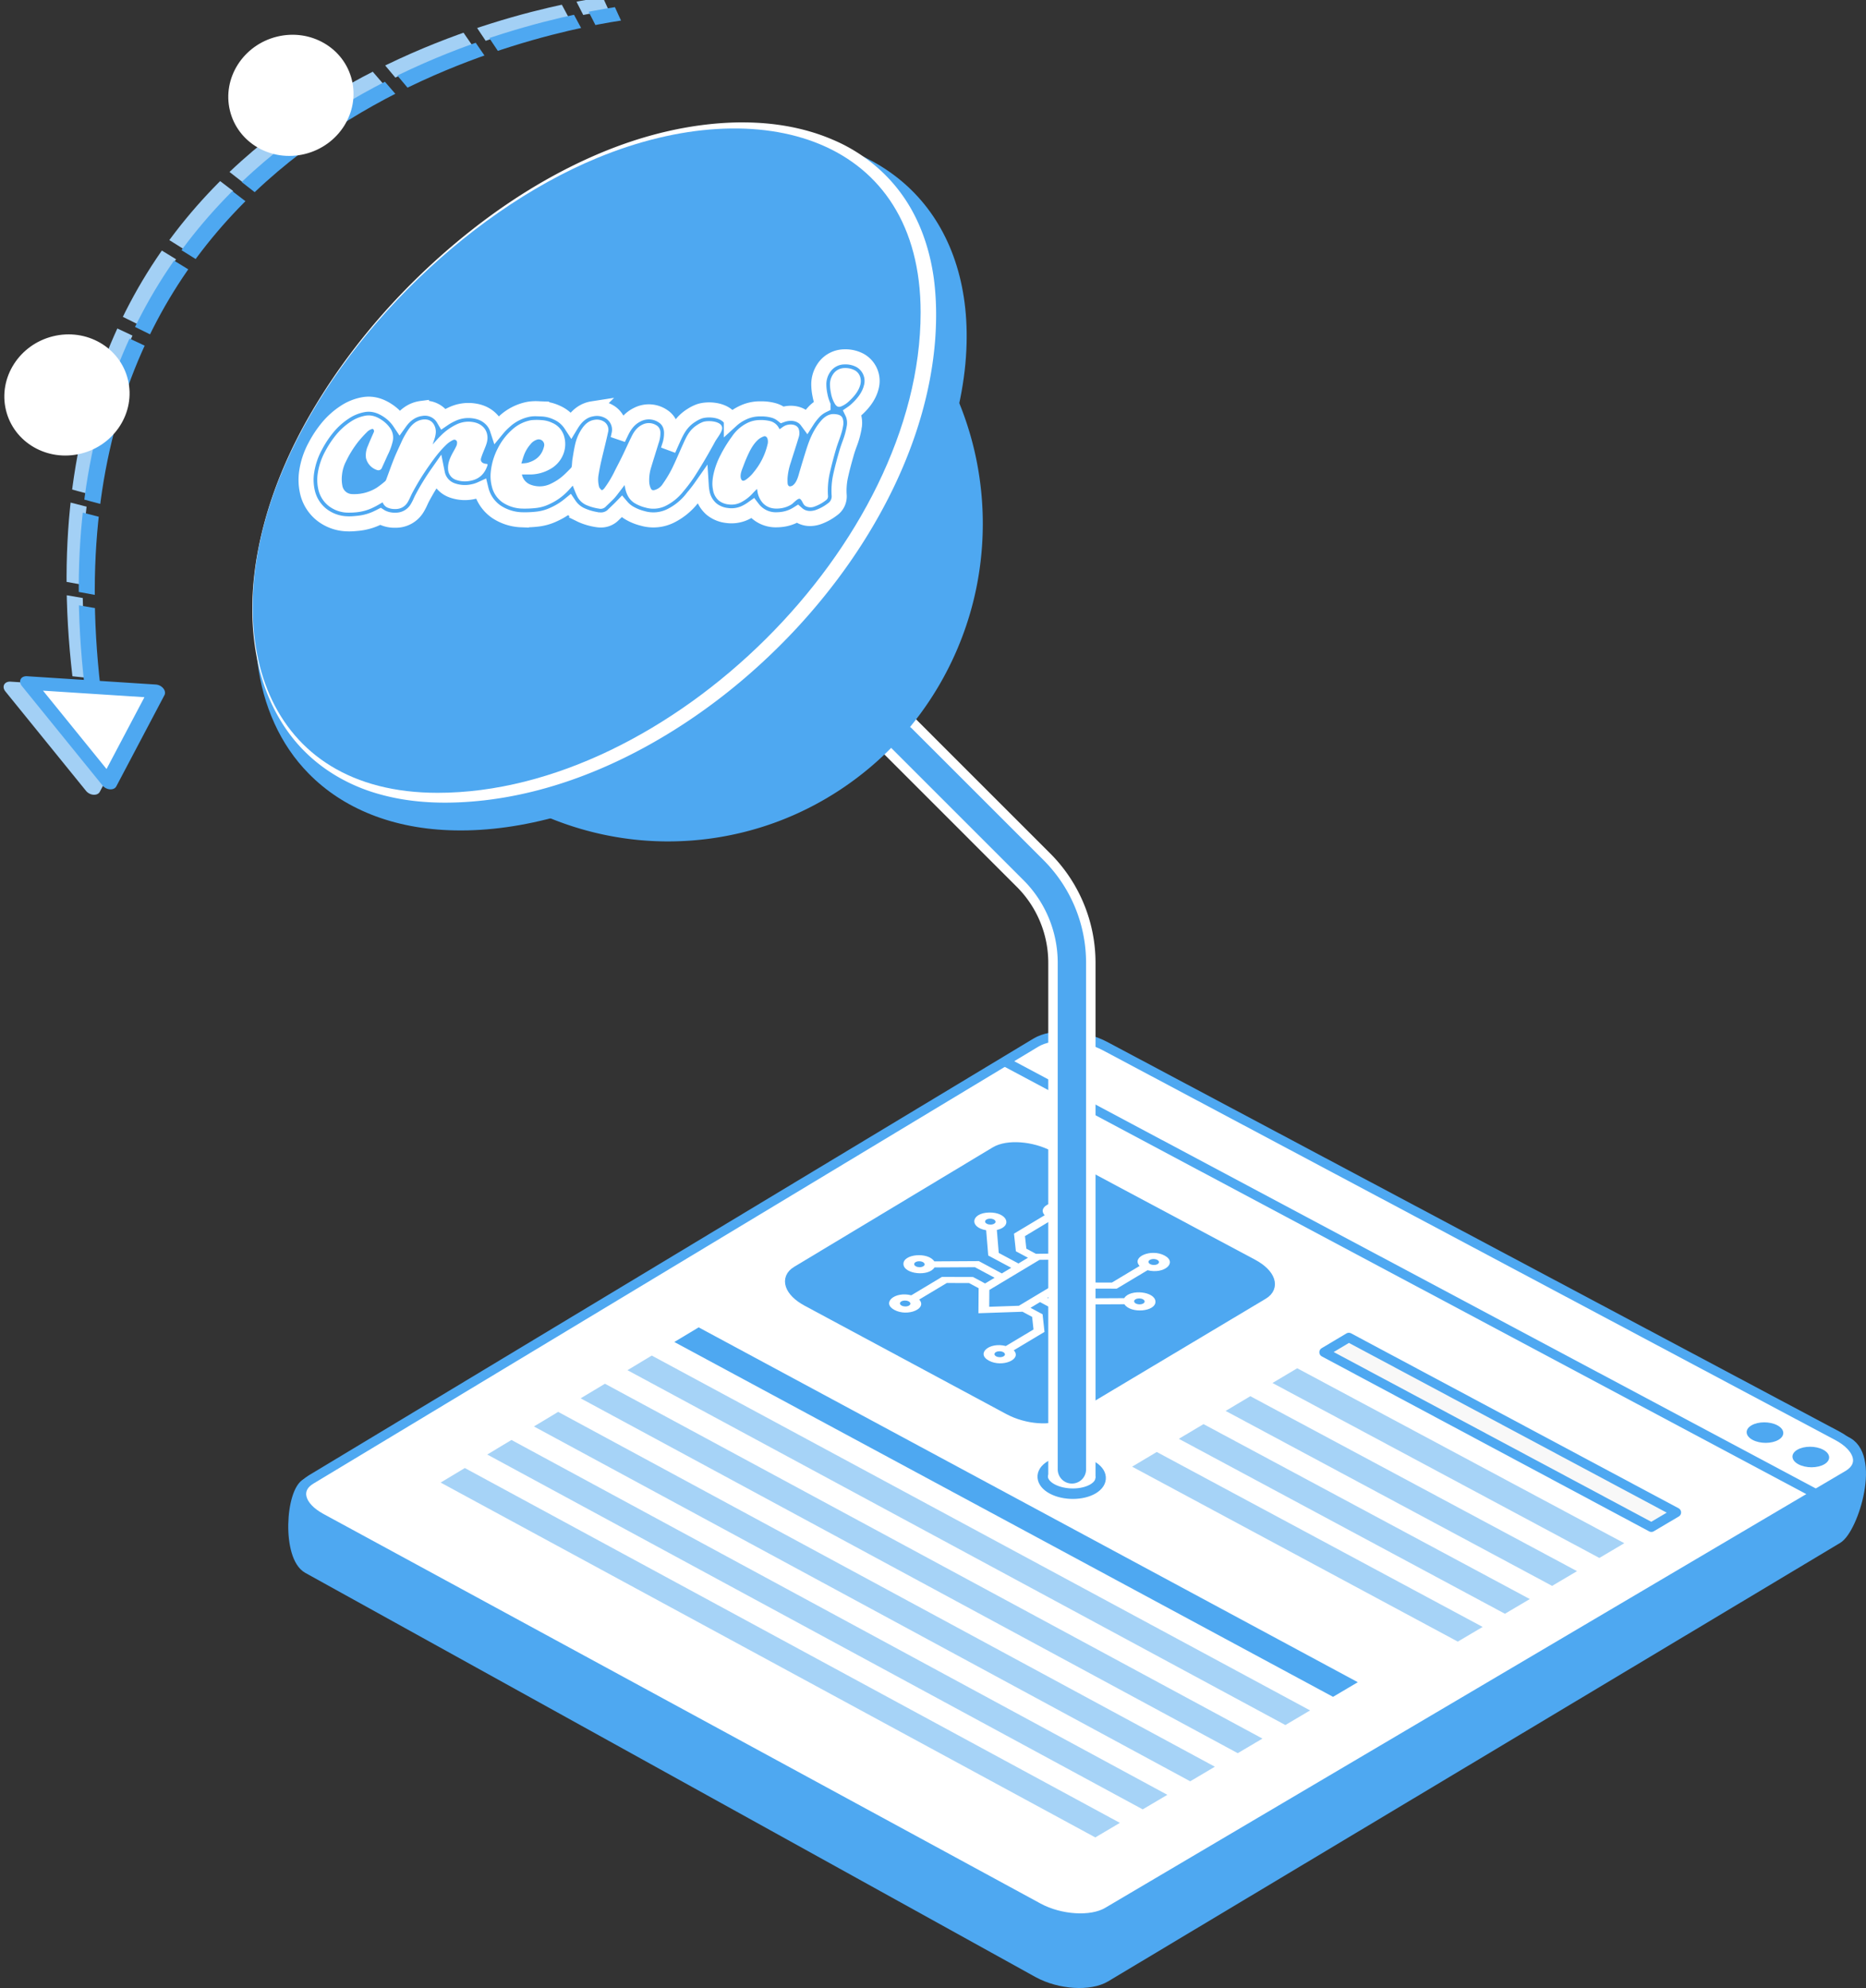 <svg width="3948.931" height="4208.035" viewBox="0 0 1044.821 1113.376" version="1.1" id="svg1" xml:space="preserve" xmlns="http://www.w3.org/2000/svg"><rect x="0" y="0" width="1044.821" height="1113.376" fill="#333333" stroke="none"/><defs id="defs1"><clipPath id="clippath"><path class="cls-1" d="M156.04 44.34h33.88c2.58 0 4.68 2.1 4.68 4.68v125.07c0 2.58-2.1 4.68-4.68 4.68h-33.88c-2.58 0-4.68-2.1-4.68-4.68V49.02c0-2.58 2.1-4.68 4.68-4.68z" id="path1"/></clipPath><clipPath id="clippath-1"><path class="cls-1" d="M56.66 45.99.5 157.74a4.676 4.676 0 0 0 2.08 6.28l30.27 15.21c2.31 1.16 5.12.23 6.28-2.08L95.29 65.4c1.16-2.31.23-5.12-2.08-6.28L62.94 43.91a4.666 4.666 0 0 0-6.28 2.08" id="path4"/></clipPath><clipPath id="clippath-2"><path class="cls-1" d="M103.9 46.39 79.87 168.2a4.675 4.675 0 0 0 3.67 5.49l33.21 6.7c2.54.51 5.02-1.14 5.52-3.68L146.3 54.9c.5-2.53-1.14-4.98-3.67-5.49l-33.21-6.7c-.31-.06-.62-.09-.93-.09a4.68 4.68 0 0 0-4.59 3.77" id="path10"/></clipPath><clipPath clipPathUnits="userSpaceOnUse" id="clipPath57"/><clipPath clipPathUnits="userSpaceOnUse" id="clipPath59"/><clipPath clipPathUnits="userSpaceOnUse" id="clipPath61"/></defs><g id="layer1" transform="translate(-5200.806 3014.525)"><g id="g39" transform="matrix(-.281 -1.176 -1.156 .286 3358.897 2346.394)"><g id="g38" transform="matrix(-1.2 .08 .42 1.349 8103.325 -1114.671)"><path style="fill:none;stroke:#a3d0f5;stroke-width:5.292;stroke-linecap:butt;stroke-linejoin:miter;stroke-dasharray:31.75,5.292;stroke-dashoffset:0;stroke-opacity:1" d="M3300.605-1232.617c-218.047-10.25-270.996-182.763-279.227-216.104" id="path17"/><path style="fill:none;stroke:#4ea8f1;stroke-width:5.292;stroke-linecap:butt;stroke-linejoin:miter;stroke-dasharray:31.75,5.292;stroke-dashoffset:0;stroke-opacity:1" d="M3304.268-1236.146c-218.048-10.25-270.996-182.763-279.227-216.104" id="path14"/><path style="fill:#a3d0f5;fill-opacity:1;stroke:#a3d0f5;stroke-width:5.292;stroke-linecap:round;stroke-linejoin:round;stroke-miterlimit:10;stroke-dasharray:none;stroke-dashoffset:0;stroke-opacity:1" id="path16" d="M1831.067 432.005V388.98l37.26 21.513z" transform="translate(1475.761 -1640.76)"/><path style="fill:#fff;fill-opacity:1;stroke:#4ea8f1;stroke-width:5.292;stroke-linecap:round;stroke-linejoin:round;stroke-miterlimit:10;stroke-dasharray:none;stroke-dashoffset:0;stroke-opacity:1" id="path15" d="M1831.067 432.005V388.98l37.26 21.513z" transform="translate(1473.201 -1646.638)"/></g><ellipse style="fill:#fff;fill-opacity:1;stroke:none;stroke-width:23.961;stroke-linecap:square;stroke-linejoin:round;stroke-miterlimit:0;stroke-dasharray:none;stroke-opacity:1;paint-order:stroke fill markers" id="path38" cx="3863.066" cy="-2673.285" rx="27.935" ry="29.558"/><ellipse style="fill:#fff;fill-opacity:1;stroke:none;stroke-width:23.961;stroke-linecap:square;stroke-linejoin:round;stroke-miterlimit:0;stroke-dasharray:none;stroke-opacity:1;paint-order:stroke fill markers" id="ellipse38" cx="3753.253" cy="-2538.115" rx="27.935" ry="29.558"/></g><path id="path2" d="m5816.074-2379.97 417.959 172.353c18.014 7.429 4.701 49.6-4.25 54.924l-409.814 245.514c-8.873 5.315-25.806 4.236-37.924-2.351l-409.013-226.432c-11.824-6.546-9.765-43.608-.586-48.083l405.968-197.941c9.242-4.507 25.049-3.185 37.66 2.015z" style="fill:#4ea8f1;fill-opacity:1;stroke:#4ea8f1;stroke-width:5.292;stroke-linecap:round;stroke-linejoin:round;stroke-miterlimit:10;stroke-dasharray:none;stroke-opacity:1;paint-order:normal"/><g id="g1" transform="translate(4837.135 -1283.906)"><path style="fill:#fff;stroke:#4ea8f1;stroke-width:5.292;stroke-linecap:round;stroke-linejoin:round;stroke-miterlimit:10;stroke-dasharray:none;paint-order:normal" id="rect79" d="m982.445-1144.739 409.94 218.191c12.599 6.706 15.256 16.529 5.955 22.018L983.764-659.828c-9.109 5.377-26.378 4.303-38.716-2.402L543.537-880.41c-12.114-6.583-14.683-16.207-5.763-21.584l405.915-244.712c9.106-5.489 26.39-4.614 38.756 1.968z"/><path style="fill:none;stroke:#4ea8f1;stroke-width:5.292;stroke-linecap:butt;stroke-linejoin:miter;stroke-dasharray:none;stroke-opacity:1" d="m926.188-1136.156 454.276 242.177" id="path79"/><path style="fill:#4ea8f1;fill-opacity:1;stroke:#4ea8f1;stroke-width:5.292;stroke-linecap:round;stroke-linejoin:round;stroke-miterlimit:10;stroke-dasharray:none;paint-order:normal" id="rect80" d="m951.47-1083.51 113.747 60.737c10.137 5.414 12.728 13.104 5.806 17.24L959.048-938.63c-6.881 4.111-20.532 3.06-30.605-2.353l-113.021-60.739c-10.018-5.383-12.58-13.025-5.747-17.136l111.191-66.904c6.874-4.135 20.522-3.133 30.604 2.25z"/><path style="fill:#f8f8f8;stroke:#4ea8f1;stroke-width:5.292;stroke-linecap:round;stroke-linejoin:round;stroke-miterlimit:10;stroke-dasharray:none;paint-order:normal" id="rect81" d="m1118.917-981.569 183.394 97.98-13.984 8.266-183.276-97.98z"/><path style="opacity:.5;fill:#4ea8f1;fill-opacity:1;stroke:none;stroke-width:5.292;stroke-linecap:round;stroke-linejoin:round;stroke-miterlimit:10;stroke-dasharray:none;paint-order:normal" id="rect82" d="m1090.013-964.337 183.147 97.98-13.965 8.254-183.028-97.979z"/><path style="opacity:.5;fill:#4ea8f1;fill-opacity:1;stroke:none;stroke-width:5.292;stroke-linecap:round;stroke-linejoin:round;stroke-miterlimit:10;stroke-dasharray:none;paint-order:normal" id="rect83" d="m1063.764-948.687 182.921 97.979-13.946 8.244-182.803-97.979z"/><path style="opacity:.5;fill:#4ea8f1;fill-opacity:1;stroke:none;stroke-width:5.292;stroke-linecap:round;stroke-linejoin:round;stroke-miterlimit:10;stroke-dasharray:none;paint-order:normal" id="rect84" d="m1037.55-933.057 182.696 97.978-13.929 8.233-182.578-97.978z"/><path style="opacity:.5;fill:#4ea8f1;fill-opacity:1;stroke:none;stroke-width:5.292;stroke-linecap:round;stroke-linejoin:round;stroke-miterlimit:10;stroke-dasharray:none;paint-order:normal" id="rect85" d="m1011.368-917.448 182.472 97.978-13.91 8.222-182.354-97.977z"/><path style="opacity:1;fill:#4ea8f1;fill-opacity:1;stroke:none;stroke-width:7.554;stroke-linecap:round;stroke-linejoin:round;stroke-miterlimit:10;stroke-dasharray:none;paint-order:normal" id="rect86" d="m754.865-987.245 369.072 198.731-13.863 8.198-368.834-198.73z"/><path style="opacity:.5;fill:#4ea8f1;fill-opacity:1;stroke:none;stroke-width:7.554;stroke-linecap:round;stroke-linejoin:round;stroke-miterlimit:10;stroke-dasharray:none;paint-order:normal" id="rect87" d="m702.39-955.67 368.157 198.73-13.827 8.177-367.919-198.73z"/><path style="opacity:.5;fill:#4ea8f1;fill-opacity:1;stroke:none;stroke-width:7.554;stroke-linecap:round;stroke-linejoin:round;stroke-miterlimit:10;stroke-dasharray:none;paint-order:normal" id="rect88" d="m676.205-939.912 367.7 198.728-13.81 8.166-367.462-198.728z"/><path style="opacity:.5;fill:#4ea8f1;fill-opacity:1;stroke:none;stroke-width:7.554;stroke-linecap:round;stroke-linejoin:round;stroke-miterlimit:10;stroke-dasharray:none;paint-order:normal" id="rect89" d="m623.935-908.46 366.789 198.725-13.772 8.145-366.554-198.725z"/><path style="opacity:.5;fill:#4ea8f1;fill-opacity:1;stroke:none;stroke-width:7.554;stroke-linecap:round;stroke-linejoin:round;stroke-miterlimit:10;stroke-dasharray:none;paint-order:normal" id="rect90" d="m650.053-924.176 367.244 198.727-13.79 8.155L636.498-916.02z"/><path style="opacity:.5;fill:#4ea8f1;fill-opacity:1;stroke:none;stroke-width:7.554;stroke-linecap:round;stroke-linejoin:round;stroke-miterlimit:10;stroke-dasharray:none;paint-order:normal" id="rect91" d="m728.61-971.447 368.614 198.73-13.845 8.188-368.376-198.73z"/><path style="fill:#4ea8f1;fill-opacity:1;stroke:none;stroke-width:5.292;stroke-linecap:round;stroke-linejoin:round;stroke-miterlimit:10;stroke-dasharray:none;paint-order:normal" id="circle91" d="M1385.18-910.59c-3.823 2.258-10.32 2.278-14.511.045-4.19-2.233-4.49-5.873-.67-8.131 3.822-2.258 10.32-2.28 14.512-.047 4.194 2.233 4.493 5.875.67 8.133z"/><path style="fill:#4ea8f1;fill-opacity:1;stroke:none;stroke-width:5.292;stroke-linecap:round;stroke-linejoin:round;stroke-miterlimit:10;stroke-dasharray:none;paint-order:normal" id="circle92" d="M1359.505-924.267c-3.82 2.258-10.309 2.28-14.495.05-4.185-2.231-4.485-5.869-.669-8.127 3.817-2.258 10.307-2.282 14.495-.052 4.189 2.231 4.488 5.87.669 8.13z"/><path style="fill:#fff;fill-opacity:1;stroke:#4ea8f1;stroke-width:5.866;stroke-linecap:round;stroke-linejoin:round;stroke-miterlimit:10;stroke-dasharray:none;stroke-dashoffset:0;stroke-opacity:1" id="path11" d="M975.713-896.804c-6.03 3.596-16.281 3.623-22.896.064-6.613-3.559-7.091-9.357-1.068-12.952 6.026-3.597 16.277-3.629 22.896-.07 6.622 3.56 7.1 9.362 1.068 12.958z"/><path class="cls-4" d="M967.816-981.539c-1.053-.564-2.32-.982-3.696-1.22l-1.168-14.152-12.89-6.906 5.256-3.149 12.893 6.906 25.032-.129c3.53 5.409 17.544 4.206 17.393-1.483-.152-5.69-14.239-7.247-17.484-1.923l-22.73.12-11.052-5.919 5.34-3.2 6.77 3.625 17.486.053 17.25-10.329c9.309 2.392 16.966-4.243 9.515-8.225-7.449-3.981-18.717.72-13.973 5.841l-15.53 9.301-12.498-.037-5.373-2.876-.795-13.51-23.845.32-5.367-2.873-.766-7.057 15.493-9.3c9.288 2.383 16.928-4.25 9.493-8.223-7.432-3.972-18.673.731-13.94 5.845l-17.203 10.328 1.073 9.871 6.762 3.62-5.334 3.2-11.033-5.908-1.059-12.84c9.22-2.138 5.688-10.027-4.357-9.783-10.04.244-11.375 8.245-1.636 9.927l1.167 14.138 12.871 6.895-5.25 3.149-12.867-6.894-24.939.143c-3.515-5.393-17.445-4.183-17.292 1.489.152 5.67 14.156 7.22 17.383 1.909l22.644-.129 11.027 5.909-5.33 3.197-6.754-3.62-17.42-.05-17.153 10.299c-9.249-2.386-16.847 4.22-9.45 8.192 7.4 3.973 18.6-.704 13.881-5.814l15.448-9.273 12.451.037 5.374 2.881-.114 14.018 24.688-.844 5.38 2.885.767 7.056-15.483 9.273c-9.27-2.395-16.888 4.214-9.473 8.195 7.416 3.983 18.644-.692 13.915-5.811l17.2-10.299-1.074-9.874-6.764-3.625 5.336-3.198 11.045 5.919 1.058 12.85c-8.117 1.883-6.526 8.677 2.258 9.66 8.788.983 14.028-5.05 7.443-8.577zm35.815-21.432c1.942 1.04.775 2.84-1.85 2.854-2.624.013-4.086-1.773-2.316-2.832 1.097-.655 2.96-.665 4.166-.022zm8.033-22.063c1.943 1.04.776 2.841-1.85 2.856-2.625.015-4.088-1.772-2.318-2.832 1.098-.656 2.963-.666 4.168-.024zm-53.153-28.413c1.939 1.037.774 2.837-1.846 2.854-2.619.016-4.078-1.767-2.312-2.827 1.095-.657 2.956-.668 4.158-.026zm-42.313 8.182c-1.935-1.036-.773-2.835 1.841-2.851 2.615-.016 4.072 1.766 2.31 2.825-1.094.655-2.95.666-4.15.026zm-39.704 23.853c-1.931-1.036-.772-2.832 1.837-2.847 2.61-.015 4.065 1.766 2.305 2.823-1.091.654-2.944.664-4.142.023zm-7.975 21.991c-1.931-1.036-.772-2.831 1.836-2.845 2.609-.014 4.063 1.768 2.304 2.824-1.09.653-2.943.662-4.14.021zm52.928 28.414c-1.935-1.04-.773-2.835 1.841-2.847 2.615-.012 4.073 1.772 2.31 2.828-1.094.653-2.95.661-4.15.019zm12.72-28.33-16.61.57.076-9.432 28.098-16.854 16.02-.213.535 9.076zm25.632 22.596c-1.938-1.04-.774-2.837 1.845-2.85 2.62-.012 4.08 1.774 2.313 2.83-1.096.655-2.956.664-4.158.02z" id="path170" style="fill:#fff;stroke-width:.434"/></g><path style="fill:none;stroke:#fff;stroke-width:26.458;stroke-linecap:square;stroke-linejoin:miter;stroke-dasharray:none;stroke-opacity:1" d="M6208.448-2335.956V-2611.2a73.371 73.371 67.5 0 0-21.49-51.88l-73.693-73.694" id="path36" transform="translate(-407.461 135.875)"/><g id="g35" transform="translate(-443.197 157.093)"><path id="ellipse27" style="fill:#4ea8f1;fill-opacity:1;stroke:none;stroke-width:.42;stroke-opacity:1" d="M5965.049-3067.818c-22.813 11.623-45.27 26.654-65.43 43.61-25.236 21.205-48.58 46.945-66.527 73.59-10.66 15.761-19.884 32.364-27.127 49.014-8.233 18.912-14.069 38.355-16.892 57.126-2.288 15.146-2.647 30.062-.834 44.092 3.068 23.928 12.49 45.686 28.632 62.024 18.98 19.362 47.026 31.189 81.837 31.793 37.241.754 80.291-11.117 122.97-35.732 45.52-26.14 86.797-64.157 116.69-108.073 29.812-43.679 45.86-89.035 46.851-128.788.975-36.293-10.439-65.835-30.675-85.803-20.26-20.083-49.016-30.176-80.495-30.81-23.224-.506-48.278 3.993-72.763 12.49-12.168 4.211-24.344 9.427-36.237 15.467z"/><path id="path31" style="fill:#4ea8f1;fill-opacity:1;stroke:none;stroke-width:.337;stroke-opacity:1" d="M6016.566-3056.212c-29.806.336-59.504 8.359-85.417 23.215-33.281 19.028-60.137 49.3-75.008 84.856-8.528 20.155-13.302 41.906-14.048 63.805-.812 23.488 3.086 47.117 11.336 69.093a177.726 177.726 0 0 0 25.44 45.877c16.471 21.484 37.873 39.126 62.11 50.999 24.903 12.272 52.722 18.51 80.448 17.942 26.392-.487 52.667-7.027 76.194-19.097 23.783-12.146 44.804-29.78 60.87-51.239 16.61-22.13 28.04-48.2 32.944-75.516 5.047-27.902 3.41-57.023-4.84-84.143-9.597-31.697-28.16-60.594-53.026-82.28-20.945-18.33-46.216-31.628-73.16-38.312a174.87 174.87 0 0 0-43.843-5.2z"/><path id="path29" style="fill:#fff;fill-opacity:1;stroke:none;stroke-width:.42;stroke-opacity:1" d="M5965.049-3067.818c-22.813 11.623-45.27 26.654-65.43 43.61-25.236 21.205-48.58 46.945-66.527 73.59-10.66 15.761-19.884 32.364-27.127 49.014-8.233 18.912-14.069 38.355-16.892 57.126-2.288 15.146-2.647 30.062-.834 44.092 3.068 23.928 12.49 45.686 28.632 62.024 18.98 19.362 47.026 31.189 81.837 31.793 37.241.754 80.291-11.117 122.97-35.732 45.52-26.14 86.797-64.157 116.69-108.073 29.812-43.679 45.86-89.035 46.851-128.788.975-36.293-10.439-65.835-30.675-85.803-20.26-20.083-49.016-30.176-80.495-30.81-23.224-.506-48.278 3.993-72.763 12.49-12.168 4.211-24.344 9.427-36.237 15.467z" transform="matrix(.865 0 0 .872 788.305 -389.158)"/><path id="path33" style="fill:#fff;fill-opacity:1;stroke:none;stroke-width:.42;stroke-dasharray:none;stroke-opacity:1" d="M6057.345-3103.067c-27.623.493-54.856 7.452-80.116 18.423-33.508 14.554-63.902 35.633-90.79 60.247-28.08 25.757-52.475 55.701-71.106 88.995-13.63 24.517-23.783 51.187-28.05 78.989-3.112 20.452-2.866 41.635 2.517 61.694 4.454 16.395 12.721 31.935 24.82 43.969 11.813 11.797 26.969 20.016 43.069 24.253 18.735 5.065 38.457 5.26 57.642 3.086 31.395-3.634 61.649-14.472 89.33-29.513 31.79-17.284 60.463-40.106 85.105-66.548 21.605-23.277 40.177-49.483 54.088-78.067 12.823-26.395 21.633-54.989 23.813-84.344.8-11.247.684-22.591-.792-33.778-2.278-16.636-7.872-33.034-17.691-46.76-9.701-13.632-23.32-24.37-38.71-30.88-15.703-6.8-32.895-9.69-49.95-9.763-1.06-.023-2.12 0-3.18 0zm-42.553 88.104c3.747 1.47 7.273 3.451 10.381 6.018l-50.562 50.634c-.153-2.812-.6-5.598-1.163-8.355-6.26-.524-12.644-.542-18.778.97-3.42.746-6.768 1.803-10.032 3.065l12.271-46c5.465-2.433 11.038-4.615 16.807-6.229l-8.6 36.483c-1.518 2.828 1.115 6.792 4.327 6.404 2.8-.65 4.45-3.204 6.414-5.067 12.785-12.68 25.462-25.47 38.193-38.206l.742.283zm-72.33 53.193c-3.666 1.629-7.363 3.255-10.75 5.419-1.818 1.33-2.875 3.376-3.784 5.377-1.204 2.325-2.294 4.707-3.315 7.116l-21.973-23.431a186.95 186.95 0 0 1 16.004-16.078l23.818 21.597zm96.535-11.396c-.269 7.164-1.6 14.235-3.61 21.105l-64.394 15.563c2.2-6.123 3.655-12.577 3.698-19.106l64.308-17.61zm-115.547 32.285c-1.96 5.391-3.345 11.026-3.71 16.764l-48.012 11.609c1.556-5.672 3.738-11.124 6.029-16.533l45.986-12.623-.293.783zm47.393 4.844 36.932 33.482a180.318 180.318 0 0 1-22.934 22.873l-34.039-36.262c4.463-1.662 8.783-3.714 12.935-6.029.612-.319 1.078-.79 1.317-1.446 2.212-4.06 4.187-8.321 5.789-12.618zm-51.228 15.758c.081 2.127-.048 4.359.71 6.377.965 1.456 2.91 1.368 4.428 1.61 1.193.149 2.392.261 3.594.302l-50.045 50.103c-2.752-3.206-4.89-6.91-6.42-10.83l47.738-47.889c0 .11 0 .218-.01.327zm15.734 68.084c-6.886 2.017-13.999 3.379-21.18 3.654l16.918-63.408c6.585-.112 13.089-1.573 19.258-3.825l-14.996 63.579z"/><path id="ellipse26" style="fill:#4ea8f1;fill-opacity:1;stroke:none;stroke-width:.42;stroke-dasharray:none;stroke-opacity:1" d="M5978.576-3083.235c-75.354 31.104-148.189 104.573-178.035 179.228-35.8 89.546-8.247 176.4 88.504 176.4 129.112 0 270.444-139.787 270.444-269.036 0-97.84-89.584-124.29-180.913-86.592z"/></g><path style="fill:none;stroke:#4ea8f1;stroke-width:15.875;stroke-linecap:round;stroke-linejoin:miter;stroke-dasharray:none;stroke-opacity:1" d="M6208.448-2327.488v-283.71a73.371 73.371 67.5 0 0-21.49-51.882l-73.693-73.693" id="path35" transform="translate(-407.461 135.875)"/><g id="layer1-0" transform="matrix(1.723 0 0 1.723 7330.925 -4241.32)"><g style="line-height:1" id="g1-9" transform="matrix(2.501 0 0 2.501 -1139.27 825.543)"><path d="M74.42 4.916v.004c-.35 1.4-1.353 2.415-2.074 3.055l-.018.016c-.112.097-.23.189-.353.273.053.11.099.222.134.338l.006.021c.138.461.172.947.103 1.424a11.454 11.454 0 0 1-.642 2.327c-.13.365-.254.71-.35 1.05-.261.908-.56 1.982-.8 3.08a8.92 8.92 0 0 0-.179 2.438 2.052 2.052 0 0 1-.879 1.866 6.622 6.622 0 0 1-1.922 1.03c-1.142.348-1.94.045-2.407-.271a2.191 2.191 0 0 1-.22-.169 4.89 4.89 0 0 1-1.896.698c-.27.04-.541.061-.813.063a3.746 3.746 0 0 1-2.834-1.176 3.868 3.868 0 0 1-.27-.316c-.253.182-.52.346-.797.489a4.173 4.173 0 0 1-2.553.442 3.842 3.842 0 0 1-2.015-.848 3.752 3.752 0 0 1-1.222-2.26 5.388 5.388 0 0 1-.083-.657c-.39.557-.811 1.079-1.217 1.57a8.184 8.184 0 0 1-2.793 2.26 5.048 5.048 0 0 1-3.627.311 6.452 6.452 0 0 1-1.88-.797 3.837 3.837 0 0 1-.824-.724c-.237.245-.474.47-.7.687-.138.132-.278.264-.414.398a2.231 2.231 0 0 1-1.612.644c-.158 0-.316-.013-.473-.039a7.894 7.894 0 0 1-2.002-.574l-.02-.01a3.771 3.771 0 0 1-1.594-1.338 8.97 8.97 0 0 1-1.963 1.22 6.73 6.73 0 0 1-2.224.634c-.68.076-1.364.103-2.047.08a6.28 6.28 0 0 1-3.214-1.024 4.922 4.922 0 0 1-2.008-2.885c-.005-.025-.013-.05-.019-.075-.33.152-.676.265-1.032.335a4.93 4.93 0 0 1-2.783-.196 2.953 2.953 0 0 1-1.849-2.182 30.83 30.83 0 0 0-1.979 3.235c-.062.115-.124.255-.192.4a7.633 7.633 0 0 1-.457.886 3.226 3.226 0 0 1-2.838 1.564h-.01a3.707 3.707 0 0 1-1.75-.382 2.653 2.653 0 0 1-.18-.105 7.792 7.792 0 0 1-.254.124 7.506 7.506 0 0 1-2.489.75l-.14.016c-.358.035-.752.074-1.167.074-.118 0-.239-.004-.359-.01a5.62 5.62 0 0 1-3.274-1.227 5.244 5.244 0 0 1-1.824-3.042 7.06 7.06 0 0 1-.075-2.456 10.09 10.09 0 0 1 1.138-3.392c.441-.842.967-1.637 1.57-2.373a9.932 9.932 0 0 1 2.304-2.052 6.44 6.44 0 0 1 2.32-.933c1.127-.21 2.21.06 3.317.826A5.45 5.45 0 0 1 13.155 9.5c.756-1.057 1.703-1.668 2.814-1.812a2.807 2.807 0 0 1 2.879 1.36 6.9 6.9 0 0 1 1.009-.574 5.043 5.043 0 0 1 2.378-.518c1.27.056 2.236.477 2.95 1.288.284.323.5.7.634 1.11.286-.347.599-.67.935-.967a6.409 6.409 0 0 1 3.216-1.606 6.049 6.049 0 0 1 1.333-.042l.281.01a5.062 5.062 0 0 1 1.944.469 4.254 4.254 0 0 1 1.891 1.596c.097-.16.202-.32.312-.473.66-.914 1.486-1.453 2.456-1.604a3.174 3.174 0 0 1 2.477.568 2.713 2.713 0 0 1 .972 2.793c-.037.175-.076.351-.115.526.158-.336.319-.675.487-1.01.509-1.025 1.18-1.725 2.05-2.138a3.271 3.271 0 0 1 3.362.267c.439.3.976.883 1.05 1.97a5.179 5.179 0 0 1-.297 1.927l-.13.423.081-.186c.165-.376.332-.753.501-1.125.516-1.145 1.045-2.314 2.46-3.189a4.97 4.97 0 0 1 .996-.497c1.096-.372 3.358-.28 4.157 1.17a5.82 5.82 0 0 1 1.428-.96 5.123 5.123 0 0 1 2.283-.534l.074.002a5.899 5.899 0 0 1 1.79.227c.374.115.723.299 1.03.542.87-.309 1.977-.29 2.793.353.161.128.305.278.427.444.248-.39.53-.759.842-1.1.35-.39.772-.707 1.243-.935a6.369 6.369 0 0 1-.39-1.3 7.3 7.3 0 0 1-.155-1.292V4.65a3.776 3.776 0 0 1 .693-2.282A3.238 3.238 0 0 1 70.868.984a4.07 4.07 0 0 1 2.073.452 3.05 3.05 0 0 1 1.478 3.48z" stroke="#fff" stroke-width="1.959" id="path1-8" style="display:inline;fill:#4ea8f1;fill-opacity:1"/><path d="M73.005 4.568c-.233.933-.927 1.699-1.628 2.32a3.221 3.221 0 0 1-.83.517c-.364.161-.609.059-.828-.27a4.017 4.017 0 0 1-.538-1.45 5.74 5.74 0 0 1-.126-1.042 2.335 2.335 0 0 1 .417-1.424 1.792 1.792 0 0 1 1.448-.78c.464-.025.928.073 1.342.286.665.345.918 1.138.743 1.843zM70.72 9.039c-.153-.487-.601-.574-1.034-.615-.71-.064-1.266.293-1.715.776a7.47 7.47 0 0 0-.96 1.35c-.562.973-.904 2.047-1.232 3.114-.213.693-.4 1.303-.665 2.204-.158.532-.335 1.353-.828 1.768a.68.68 0 0 1-.452.18c-.206-.029-.28-.246-.289-.448a6.917 6.917 0 0 1-.002-.669c.056-.684.2-1.358.425-2.006.33-1.066.685-2.126 1.004-3.196.137-.37.144-.775.018-1.149a.85.85 0 0 0-.252-.337c-.444-.35-1.25-.291-1.736.033-.161.11-.32.225-.489.341-.037-.06-.066-.103-.093-.15a1.782 1.782 0 0 0-1.05-.878 4.887 4.887 0 0 0-1.44-.159 3.706 3.706 0 0 0-1.644.394 5.184 5.184 0 0 0-1.98 1.761c-.55.75-1.04 1.544-1.462 2.372-.44.834-.762 1.725-.953 2.648-.065.338-.104.68-.116 1.024a4.05 4.05 0 0 0 .075.83c.07.544.33 1.046.733 1.416.369.293.814.472 1.283.517a2.707 2.707 0 0 0 1.668-.291 5.33 5.33 0 0 0 1.472-1.143c.177-.19.363-.372.565-.582.023.122.04.2.052.278.072.58.32 1.124.708 1.561.655.69 1.495.805 2.38.675a3.486 3.486 0 0 0 1.367-.512c.216-.138.85-.882 1.099-.689.304.237.335.676.675.905a1.367 1.367 0 0 0 1.171.086 5.375 5.375 0 0 0 1.501-.824.615.615 0 0 0 .27-.607 10.55 10.55 0 0 1 .21-2.825 52.31 52.31 0 0 1 .822-3.165c.303-1.067.801-2.077.953-3.189a1.86 1.86 0 0 0-.059-.8zm-9.786 3.352a8.749 8.749 0 0 1-1.76 3.544 4.608 4.608 0 0 1-1.054 1.016c-.24.16-.472.218-.604-.077a.828.828 0 0 1-.068-.256c-.052-.507.198-1.034.371-1.496.19-.52.403-1.029.638-1.527.34-.72.737-1.41 1.358-1.928.203-.153.429-.273.669-.357.165-.066.359.082.434.264.091.264.096.55.016.817zm-36.387 2.694c-.345 1.073-1.033 1.77-2.162 1.996a3.478 3.478 0 0 1-1.975-.128 1.528 1.528 0 0 1-.982-1.389c-.046-.809.278-1.507.654-2.19.157-.283.32-.564.45-.86.056-.15.077-.308.062-.466a.35.35 0 0 0-.479-.272c-.28.13-.54.297-.776.497-.944.867-1.703 1.89-2.434 2.94a32.376 32.376 0 0 0-2.13 3.469c-.207.395-.363.822-.597 1.198a1.782 1.782 0 0 1-1.61.879 2.286 2.286 0 0 1-1.079-.217 1.2 1.2 0 0 1-.559-.65c-.386.215-.768.454-1.171.644-.63.32-1.31.53-2.01.619a9.147 9.147 0 0 1-1.437.073 4.165 4.165 0 0 1-2.444-.904 3.79 3.79 0 0 1-1.32-2.22 5.619 5.619 0 0 1-.053-1.958 8.607 8.607 0 0 1 .981-2.904c.396-.755.868-1.468 1.408-2.127A8.518 8.518 0 0 1 6.851 9.36a5.038 5.038 0 0 1 1.804-.725c.832-.155 1.55.132 2.217.593a3.94 3.94 0 0 1 1.15 1.203c.27.487.342 1.06.2 1.598a7.865 7.865 0 0 1-.63 1.697c-.252.56-.502 1.118-.76 1.675a.485.485 0 0 1-.617.296 2.16 2.16 0 0 1-1.455-1.583c-.06-.527.025-1.06.248-1.542.231-.595.497-1.177.753-1.76a.337.337 0 0 0-.13-.472c-.294.068-.56.224-.764.446a15.83 15.83 0 0 0-1.028 1.123 13.7 13.7 0 0 0-1.669 2.66 4.817 4.817 0 0 0-.52 1.749c-.06.47-.044.945.045 1.41a1.306 1.306 0 0 0 1.232 1.09 5.533 5.533 0 0 0 3.259-.843c.37-.255.726-.53 1.066-.823a.516.516 0 0 0 .136-.213c.344-.918.666-1.843 1.03-2.75.268-.674.586-1.328.885-1.987.281-.648.625-1.266 1.028-1.847.454-.638 1.026-1.121 1.823-1.224.642-.083 1.234.132 1.54.858.27.638.115 1.25-.093 1.864-.054.157-.106.314-.174.516.374-.408.692-.796 1.051-1.137a7.418 7.418 0 0 1 1.986-1.437 3.65 3.65 0 0 1 1.703-.386c.732.033 1.414.217 1.927.797.223.262.37.58.424.92.12.63-.089 1.196-.322 1.762-.172.42-.349.838-.479 1.271-.104.351.082.6.454.694.083.022.167.036.252.041.138.006.157.084.125.19zM54.99 9.99c-.306-.686-1.815-.758-2.438-.546a3.487 3.487 0 0 0-.701.357c-1.042.645-1.412 1.472-1.901 2.553-.485 1.067-.931 2.153-1.45 3.203a16.012 16.012 0 0 1-1.176 1.943c-.25.403-.648.69-1.108.8-.274.054-.386-.069-.483-.307a2.26 2.26 0 0 1-.161-.687 5.471 5.471 0 0 1 .258-2.002c.308-1.034.64-2.06.952-3.092.165-.448.245-.923.237-1.4a1.079 1.079 0 0 0-.417-.865 1.842 1.842 0 0 0-1.918-.157c-.644.306-1.065.853-1.374 1.474-.436.873-.83 1.767-1.257 2.644-.293.607-.609 1.204-.915 1.804a14.142 14.142 0 0 1-1.395 2.343c-.085.108-.237.26-.334.242-.116-.017-.21-.194-.308-.304a.17.17 0 0 1-.035-.07 3.696 3.696 0 0 1-.076-1.641c.1-.617.223-1.232.365-1.84.28-1.217.598-2.425.86-3.648a1.26 1.26 0 0 0-.435-1.332 1.739 1.739 0 0 0-1.368-.287c-.646.1-1.12.492-1.5 1.016a5.9 5.9 0 0 0-.965 2.15c-.15.64-.248 1.291-.355 1.943-.048.3-.05.607-.087.912a.42.42 0 0 1-.103.227c-.258.27-.52.533-.79.791-.51.492-1.095.9-1.733 1.21a3.281 3.281 0 0 1-2.728.171 1.8 1.8 0 0 1-1.128-1.325c.378 0 .742.004 1.107 0a5.255 5.255 0 0 0 2.467-.646 3.787 3.787 0 0 0 1.657-1.656c.41-.796.51-1.717.277-2.582a2.703 2.703 0 0 0-1.592-1.837 3.628 3.628 0 0 0-1.393-.345 6.964 6.964 0 0 0-1.334.013 4.988 4.988 0 0 0-2.493 1.26 8.107 8.107 0 0 0-1.798 2.34 8.439 8.439 0 0 0-.947 3.16c-.062.632-.01 1.27.154 1.884.2.84.706 1.575 1.418 2.064.74.48 1.597.75 2.478.778a12.98 12.98 0 0 0 1.841-.076 5.375 5.375 0 0 0 1.754-.512 7.69 7.69 0 0 0 2.409-1.73c.213-.224.417-.458.6-.662.174.425.331.865.53 1.284.242.545.675.982 1.217 1.228.525.23 1.078.388 1.645.471a.918.918 0 0 0 .842-.203c.374-.369.764-.724 1.129-1.102.204-.226.396-.462.576-.708.266-.34.527-.685.805-1.046.03.177.052.326.085.474.173.75.493 1.402 1.162 1.843.454.279.95.484 1.468.609a3.613 3.613 0 0 0 2.611-.22 6.783 6.783 0 0 0 2.299-1.875 20.56 20.56 0 0 0 1.387-1.833 63.664 63.664 0 0 0 1.856-3.057c.302-.526.596-1.057.887-1.589.239-.434.877-1.2.915-1.687a.65.65 0 0 0-.052-.322Zm-25.708 3.8c.2-.547.502-1.05.889-1.484.233-.292.555-.5.917-.59a.722.722 0 0 1 .811.912c-.277 1.179-1.059 1.846-2.196 2.137a5.306 5.306 0 0 1-.75.072c.12-.388.213-.722.33-1.048z" fill="#fff" id="path3" style="display:inline"/></g></g></g><style type="text/css" id="style1"></style></svg>